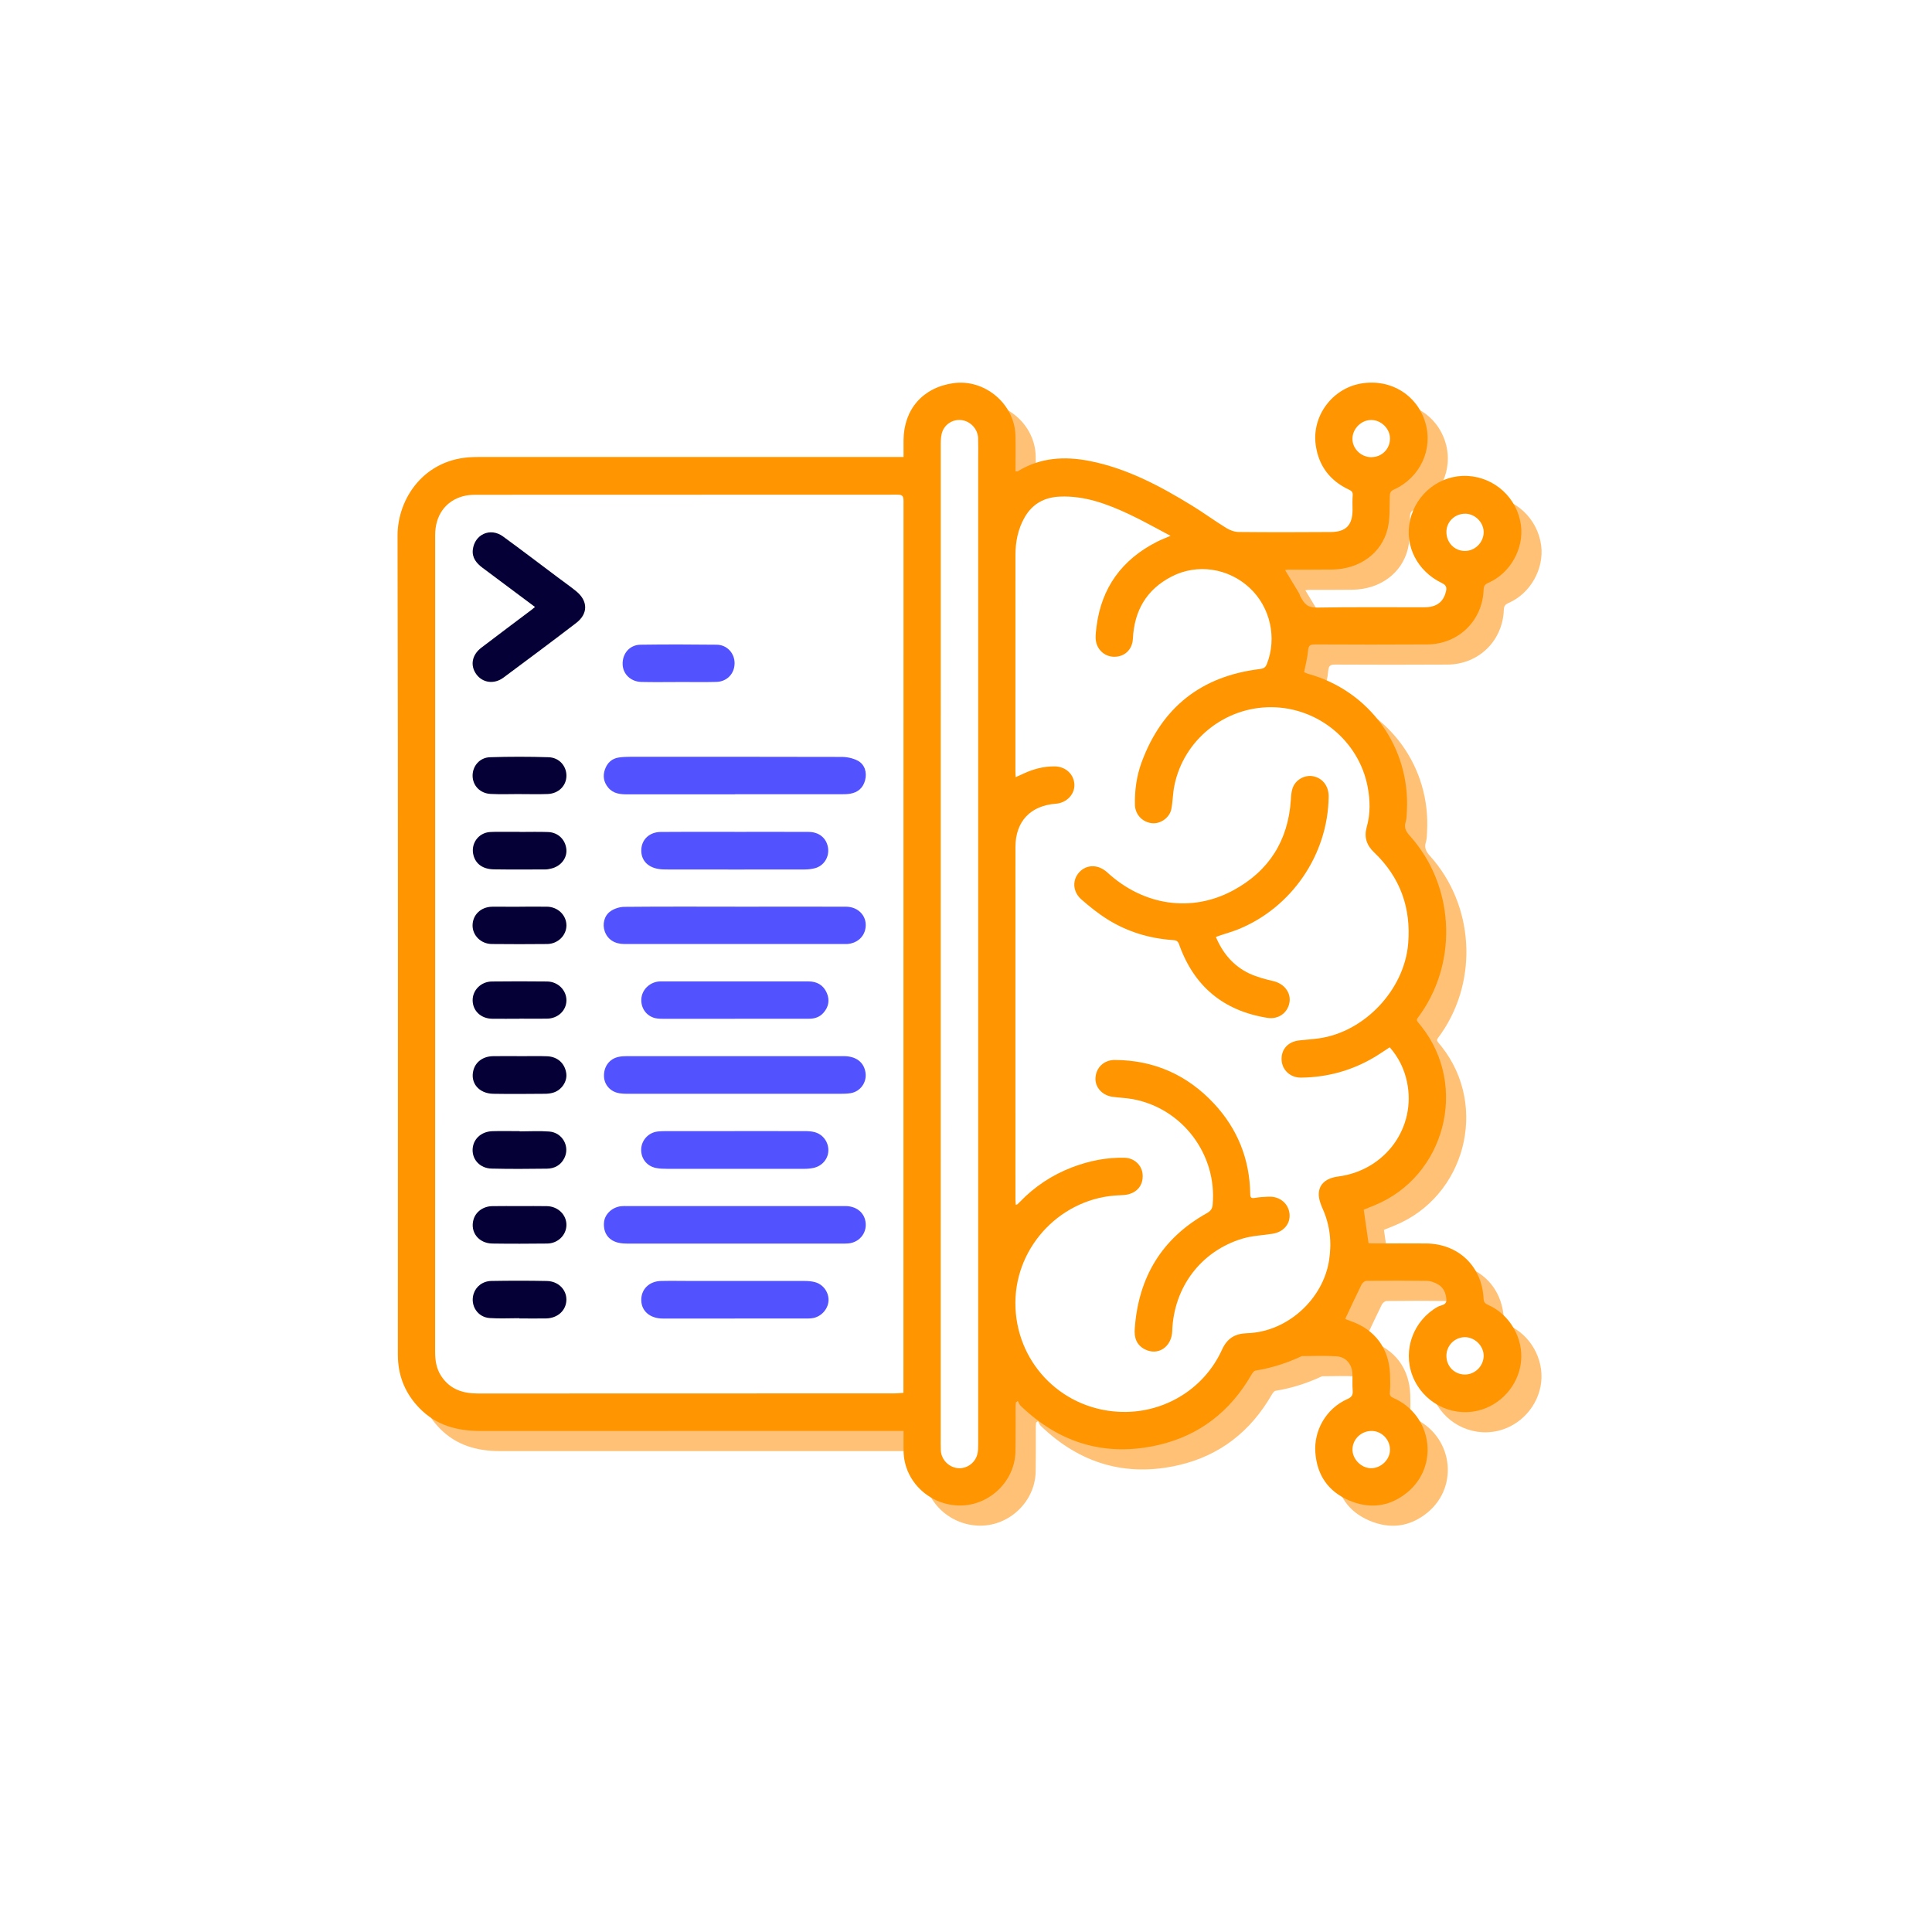 <?xml version="1.0" encoding="UTF-8"?><svg id="Graphique_10" xmlns="http://www.w3.org/2000/svg" viewBox="0 0 500 500"><defs><style>.cls-1{fill:#050036;}.cls-2{fill:#ff9500;}.cls-3{fill:#ffc176;}.cls-4{fill:#5252ff;}</style></defs><path class="cls-3" d="m337.83,152.79c1.14,1.88,2.23,3.67,3.31,5.48.22.36.46.75.54,1.15.48,2.58,2.04,3.09,4.53,3.04,9.22-.17,18.45-.05,27.68-.08,3.13,0,4.88-1.36,5.54-4.04.26-1.07.1-1.68-1.03-2.22-4.05-5.38-9.72-9.67-8.25-16.24,11.42,5.56,15.24,4.51,14.86-11.49,7.08.36,12.9,5.73,13.84,12.75.8,6.06-2.76,12.43-8.41,14.9-.85.37-1.22.78-1.25,1.75-.26,8.03-6.49,14.15-14.55,14.2-9.7.06-19.4.05-29.1,0-1.28,0-1.68.32-1.79,1.62-.15,1.82-.64,3.6-1.02,5.56.29.13.65.33,1.04.44,15.91,4.38,26.45,19,25.56,35.5-.05.94-.04,1.93-.31,2.81-.47,1.52.07,2.5,1.09,3.63,11.33,12.59,12.53,31.91,2.94,45.83-1.51,2.18-1.54,1.49.06,3.51,12.21,15.46,6.09,38.78-12.13,46.25-.96.39-1.92.77-2.82,1.14.42,2.9.82,5.72,1.25,8.68.4.02.9.06,1.41.06,4.49,0,8.99-.02,13.48.01,8.38.06,14.5,5.94,14.88,14.31.04.94.47,1.28,1.24,1.62,5.62,2.51,9.12,8.67,8.44,14.76-.68,6.07-5.31,11.25-11.27,12.6-7.04,1.6-14.21-2.27-16.82-9.08,19.56-8.06,17.62-10.39,6.56-17.83.82-.46,2.29-.37,2.22-1.82-.09-1.73-.75-3.26-2.37-4.1-.82-.42-1.78-.78-2.68-.8-5.2-.07-10.41-.06-15.61,0-.44,0-1.06.51-1.28.95-1.44,2.9-2.79,5.84-4.24,8.92.2.08.73.32,1.29.51,6.37,2.18,10.04,7.06,10.31,13.78.06,1.56.09,3.13-.04,4.68-.07.83.16,1.15.88,1.47,10.06,4.39,12.04,17.61,3.55,24.51-4.5,3.65-9.63,4.33-15.04,1.99-5.45-2.35-8.28-6.65-8.68-12.42,14.53.45,15.29-3.49,15.06-8.9,1.02-.45-5.29-5.91-5.39-7.04-.12-1.46-.02-2.93-.07-4.4-.09-2.42-1.67-4.35-4.07-4.51-2.96-.2-5.95-.06-8.92-.06-.05,0-.1,0-.14.02-3.82,1.79-7.8,3.07-11.98,3.74-.39.06-.78.64-1.03,1.07-5.46,9.46-13.44,15.73-24.07,18.18-13.67,3.15-25.61-.45-35.69-10.18-.32-.31-.47-.8-.7-1.21l-.49.36c-.03.35-.08.7-.08,1.05-.01,3.88.03,7.76-.04,11.64-.13,7.64-6.64,13.99-14.3,14-7.92,0-14.48-6.23-14.65-13.94-.04-1.7,0-3.4,0-5.36h-1.85c-35.91,0-71.82-.01-107.73.01-6.01,0-11.41-1.48-15.72-5.91-3.47-3.57-5.35-7.85-5.56-12.83-.03-.71-.02-1.42-.02-2.13,0-70.29.07-140.58-.08-210.87-.02-9.4,6.75-19.98,19.64-20.3.43-.01.85-.02,1.28-.02,36.15,0,72.29,0,108.44,0,.46,0,.92,0,1.59,0,0-1.54,0-2.94,0-4.34.05-7.98,4.96-13.62,12.85-14.76,8.13-1.17,15.89,5.33,16.11,13.54.08,3.07.01,6.14.01,9.29.3-.03.5.02.64-.06,5.78-3.54,12.03-3.91,18.48-2.65,9.72,1.91,18.29,6.48,26.61,11.59,2.98,1.83,5.81,3.91,8.78,5.74.95.59,2.17,1.05,3.26,1.06,7.95.08,15.9.07,23.84.01,3.92-.03,5.59-1.79,5.62-5.68,0-1.28-.06-2.56.04-3.83.06-.82-.27-1.13-.97-1.46-4.89-2.3-2.64-7.59-8.59-11.5-.74-5.16,8.89.13,12.6-3.21,5.41-4.88-3.15-12.38-.79-12.76,7.57-1.25,14.39,2.92,16.54,10.11,2.08,6.94-1.35,14.3-8.17,17.37-.88.4-.99.9-1.02,1.74-.1,2.78.09,5.64-.54,8.3-1.54,6.43-7.29,10.53-14.35,10.63-3.78.06-7.57.02-11.35.03-.26,0-.53.06-.81.09Zm-98.79,212.9c0-.52,0-.94,0-1.36,0-76.49,0-152.98.02-229.47,0-1.21-2.28-8.53-3.57-8.53-36.38.03-72.44.81-108.82.82-1.12,0-8.45,1-9.53,1.29-4.51,1.25-7.65,12.91-7.65,17.94,0,41.25,1.65,81.75,1.65,123,0,29.23.02,57.53,0,86.76,0,2.23,6.35,4.11,7.59,6,2.26,3.43,6.26,3.7,10.21,3.69,35.96-.03,71.91-.02,107.87-.03.7,0,1.4-.09,2.23-.14Zm102.42-91.19c1.69-.19,27.19-13.11,28.2-25.01.79-9.31-2.07-17.23-8.84-23.68-1.94-1.85-2.61-3.95-1.88-6.54.98-3.48.9-7,.21-10.53-2.3-11.76-12.89-24.25-24.83-26.1-28.82-4.47-35.37,29.41-35.37,29.41-.08-3.77.43-6,1.73-9.53,5.25-14.26,15.48-22.29,30.56-24.13.89-.11,1.45-.33,1.82-1.23,2.72-6.78.94-14.81-4.45-19.8l-7.87-11.01c-7.18-7.17-25.16,3.7-16.11-.9,1.02-.52-.78-9.08-4.36-10.75-5.63-2.63-13.9-8.92-20.29-8.65l-18.18,4.59-1.24,213.18c-.08,15.07,18.9,25.85,33.98,26.78,11.44.7,22.2-5.6,26.94-16.02,1.36-3,3.37-4.21,6.58-4.31,10.28-.32,19.6-8.73,21.16-18.9.71-4.6.25-9.02-1.67-13.31-.55-1.22-1.05-2.62-1-3.91.1-2.55,1.98-4.03,5.03-4.43,12.22-1.59,20.31-12.74,17.78-24.56-.71-3.33-2.75-13.58-5.02-16.17l-22.85,5.51Zm-83.08-24.79h0c0-41.95,0-83.9,0-125.86,0-1.75.04-3.5-.02-5.25-.08-2.38-6.66-11.88-9.01-12.15-2.24-.25-6.47,5.15-7.06,7.45-.29,1.12.71,7,.71,8.17-.01,85.32-.27,169.68-.26,255,0,1.23,4.35,3.71,4.41,4.94.12,2.35,3.53,2.85,5.84,3.15,2.27.29,4.54-1.21,5.16-3.53.23-.85.23-1.77.23-2.66.01-43.09,0-86.18,0-129.27Zm101.73-126.17c2.72.01,4.86-2.12,4.85-4.85,0-2.52-4.34-7.29-4.84-4.78-.81,4.02-2.45,4.4-4.88,4.77-.07,2.6,2.18,4.85,4.87,4.86Zm21.08,235.09c0,2.69.41,2.27,3.08,2.31,2.64.05,4.91-2.17,4.93-4.82.02-2.6,1.01-2.07-1.59-2.02-2.63.05-6.41,1.89-6.41,4.53Zm-17.94,20.06c.71,2-.06,4-5.29,5.53-.04,2.51-.49.92,2.04.97,2.62.05,4.97-2.22,4.96-4.8,0-2.62.86-1.68-1.71-1.7Zm23.63-239.78c-.93,4.13-1.68,5.01-5.69,6.54-2.58.99.36,2.3,3.05,2.36,2.64.06,4.91-2.14,4.95-4.8.04-2.55.26-4.07-2.31-4.1Z"/><path class="cls-2" d="m332.6,147.57c1.14,1.88,2.23,3.67,3.31,5.48.22.36.46.75.54,1.15,1.19,2.29,2.04,3.09,4.53,3.04,9.22-.17,18.45-.05,27.68-.08,3.13,0,4.88-1.36,5.54-4.04.26-1.07.1-1.68-1.03-2.22-6.43-3.1-9.72-9.67-8.25-16.24,1.56-6.98,7.85-11.84,14.86-11.49,7.08.36,12.9,5.73,13.84,12.75.8,6.06-2.76,12.43-8.41,14.9-.85.37-1.22.78-1.25,1.75-.26,8.03-6.49,14.15-14.55,14.2-9.7.06-19.4.05-29.1,0-1.28,0-1.68.32-1.79,1.62-.15,1.82-.64,3.6-1.02,5.56.29.13.65.33,1.04.44,15.91,4.38,26.45,19,25.56,35.5-.05.94-.04,1.93-.31,2.81-.47,1.52.07,2.5,1.09,3.63,11.33,12.59,12.53,31.91,2.94,45.83-1.51,2.18-1.54,1.49.06,3.51,12.21,15.46,6.09,38.78-12.13,46.25-.96.39-1.92.77-2.82,1.14.42,2.9.82,5.72,1.25,8.68.4.02.9.06,1.41.06,4.49,0,8.99-.02,13.48.01,8.38.06,14.5,5.94,14.88,14.31.04.94.47,1.28,1.24,1.62,5.62,2.51,9.12,8.67,8.44,14.76-.68,6.07-5.31,11.25-11.27,12.6-7.04,1.6-14.21-2.27-16.82-9.08-2.56-6.69.27-14.3,6.56-17.83.82-.46,2.29-.37,2.22-1.82-.09-1.73-.75-3.26-2.37-4.1-.82-.42-1.78-.78-2.68-.8-5.2-.07-10.41-.06-15.61,0-.44,0-1.06.51-1.28.95-1.44,2.9-2.79,5.84-4.24,8.92.2.08.73.32,1.29.51,6.37,2.18,10.04,7.06,10.31,13.78.06,1.56.09,3.13-.04,4.68-.07.83.16,1.15.88,1.47,10.06,4.39,12.04,17.61,3.55,24.51-4.5,3.65-9.63,4.33-15.04,1.99-5.45-2.35-8.28-6.65-8.68-12.42-.39-5.49,2.62-11.27,8.34-13.81,1.02-.45,1.42-1,1.33-2.13-.12-1.46-.02-2.93-.07-4.4-.09-2.42-1.67-4.35-4.07-4.51-2.96-.2-5.95-.06-8.92-.06-.05,0-.1,0-.14.02-3.82,1.79-7.8,3.07-11.98,3.74-.39.06-.78.64-1.03,1.07-5.46,9.46-13.44,15.73-24.07,18.18-13.67,3.15-25.61-.45-35.69-10.18-.32-.31-.47-.8-.7-1.21l-.49.36c-.03.35-.08.7-.08,1.05-.01,3.88.03,7.76-.04,11.64-.13,7.64-6.64,13.99-14.3,14-7.92,0-14.48-6.23-14.65-13.94-.04-1.7,0-3.4,0-5.36h-1.85c-35.91,0-71.82-.01-107.73.01-6.01,0-11.41-1.48-15.72-5.91-3.47-3.57-5.35-7.85-5.56-12.83-.03-.71-.02-1.42-.02-2.13,0-70.29.07-140.58-.08-210.87-.02-9.4,6.75-19.98,19.64-20.3.43-.01.85-.02,1.28-.02,36.15,0,72.29,0,108.44,0,.46,0,.92,0,1.59,0,0-1.54,0-2.94,0-4.34.05-7.98,4.96-13.62,12.85-14.76,8.13-1.17,15.89,5.33,16.11,13.54.08,3.07.01,6.14.01,9.29.3-.03.5.02.64-.06,5.78-3.54,12.03-3.91,18.48-2.65,9.72,1.91,18.29,6.48,26.61,11.59,2.98,1.83,5.81,3.91,8.78,5.74.95.59,2.17,1.05,3.26,1.06,7.95.08,15.9.07,23.84.01,3.92-.03,5.59-1.79,5.62-5.68,0-1.28-.06-2.56.04-3.83.06-.82-.27-1.13-.97-1.46-4.89-2.3-7.82-6.1-8.59-11.5-1.08-7.51,4.26-14.74,11.81-15.98,7.57-1.25,14.39,2.92,16.54,10.11,2.08,6.94-1.35,14.3-8.17,17.37-.88.4-.99.9-1.02,1.74-.1,2.78.09,5.64-.54,8.3-1.54,6.43-7.29,10.53-14.35,10.63-3.78.06-7.57.02-11.35.03-.26,0-.53.06-.81.09Zm-98.79,212.9c0-.52,0-.94,0-1.36,0-76.49,0-152.98.02-229.47,0-1.21-.26-1.62-1.55-1.62-36.38.03-72.77.02-109.15.03-1.12,0-2.29.09-3.36.39-4.51,1.25-7.15,4.99-7.15,10.02,0,41.25,0,82.5,0,123.75,0,29.23,0,58.47-.01,87.7,0,2.23.34,4.33,1.58,6.22,2.26,3.43,5.58,4.51,9.52,4.51,35.96-.03,71.91-.02,107.87-.03.7,0,1.4-.09,2.23-.14Zm29.07-48.67c.25-.07.36-.06.42-.12.21-.19.41-.39.61-.6,3.83-3.98,8.32-6.97,13.47-8.95,4.41-1.69,8.98-2.63,13.71-2.5,2.46.07,4.4,1.93,4.61,4.2.24,2.62-1.14,4.61-3.71,5.26-.68.17-1.4.22-2.1.24-14.88.43-27.02,12.86-27.11,27.75-.08,15.07,11.44,27.36,26.51,28.28,11.44.7,22.2-5.6,26.94-16.02,1.36-3,3.37-4.21,6.58-4.31,10.28-.32,19.6-8.73,21.16-18.9.71-4.6.25-9.02-1.67-13.31-.55-1.22-1.05-2.62-1-3.91.1-2.55,1.98-4.03,5.03-4.43,12.22-1.59,20.31-12.74,17.78-24.56-.71-3.33-2.18-6.29-4.45-8.88-1.45.93-2.76,1.85-4.14,2.66-5.79,3.41-12.07,5.1-18.77,5.19-2.8.04-4.92-1.94-5.07-4.52-.16-2.77,1.62-4.78,4.55-5.11,1.69-.19,3.39-.29,5.08-.53,11.84-1.64,22.12-12.58,23.12-24.48.79-9.31-2.07-17.23-8.84-23.68-1.94-1.85-2.61-3.95-1.88-6.54.98-3.48.9-7,.21-10.53-2.3-11.76-12.79-20.4-24.87-20.48-12.12-.08-22.75,8.49-25.13,20.33-.4,1.98-.39,4.04-.78,6.03-.45,2.28-2.85,3.91-5.05,3.66-2.5-.29-4.32-2.29-4.37-4.76-.08-3.77.43-7.48,1.73-11,5.25-14.26,15.48-22.29,30.56-24.13.89-.11,1.45-.33,1.82-1.23,2.72-6.78.94-14.81-4.45-19.8-5.52-5.12-13.55-6.32-20.15-2.92-6.53,3.36-9.69,8.86-10.04,16.11-.14,2.82-2.15,4.69-4.86,4.66-2.62-.03-4.69-2.06-4.78-4.8-.03-.98.1-1.98.22-2.96,1.27-10.13,6.59-17.39,15.63-21.99,1.02-.52,2.1-.93,3.54-1.55-3.81-2-7.24-3.96-10.82-5.63-5.63-2.63-11.42-4.79-17.82-4.52-4.06.17-7.17,1.9-9.17,5.45-1.69,2.99-2.33,6.27-2.33,9.68,0,18.69-.01,37.37-.01,56.06,0,.41.04.82.07,1.42.72-.33,1.31-.59,1.89-.86,2.6-1.22,5.31-1.96,8.2-1.93,2.81.03,4.97,2,5.1,4.66.12,2.57-2.01,4.79-4.79,5-6.59.49-10.46,4.59-10.46,11.19-.02,30.42,0,60.83,0,91.25,0,.44.05.89.08,1.37Zm-9.73-67.31h0c0-41.95,0-83.9,0-125.86,0-1.75.04-3.5-.02-5.25-.08-2.38-2.01-4.41-4.36-4.67-2.24-.25-4.45,1.17-5.04,3.47-.29,1.12-.27,2.33-.27,3.51-.01,85.32-.01,170.65-.01,255.97,0,1.23-.03,2.46.03,3.69.12,2.35,1.96,4.29,4.28,4.59,2.27.29,4.54-1.21,5.16-3.53.23-.85.23-1.77.23-2.66.01-43.09,0-86.18,0-129.27Zm101.73-126.17c2.72.01,4.86-2.12,4.85-4.85,0-2.52-2.28-4.77-4.84-4.78-2.56-.01-4.81,2.19-4.88,4.77-.07,2.6,2.18,4.85,4.87,4.86Zm19.45,232.58c0,2.69,2.05,4.78,4.71,4.83,2.64.05,4.91-2.17,4.93-4.82.02-2.6-2.31-4.89-4.92-4.85-2.63.05-4.73,2.2-4.72,4.84Zm-19.33,19.43c-2.71-.02-4.94,2.11-4.98,4.76-.04,2.51,2.22,4.83,4.75,4.88,2.62.05,4.97-2.22,4.96-4.8,0-2.62-2.17-4.83-4.74-4.84Zm24.22-237.38c-2.68-.03-4.85,2.03-4.89,4.64-.04,2.76,2,4.94,4.69,5,2.64.06,4.91-2.14,4.95-4.8.04-2.55-2.18-4.81-4.75-4.85Z"/><path class="cls-4" d="m190.24,273.33c9.37,0,18.73,0,28.1,0,3.2,0,5.23,1.55,5.65,4.23.4,2.55-1.34,4.97-3.9,5.36-.88.13-1.79.15-2.69.15-18.36,0-36.71,0-55.07,0-.66,0-1.33-.03-1.98-.13-2.34-.35-3.98-2.16-4.04-4.41-.07-2.49,1.38-4.48,3.72-5,.73-.16,1.5-.2,2.25-.2,9.32-.01,18.64,0,27.96,0Z"/><path class="cls-4" d="m190.24,205.58c-9.27,0-18.54,0-27.81,0-1.88,0-3.7-.15-5.03-1.75-1.16-1.4-1.43-2.98-.86-4.65.59-1.72,1.79-2.89,3.67-3.15.93-.13,1.88-.17,2.83-.17,18.26,0,36.52-.03,54.78.03,1.4,0,2.94.33,4.17.98,1.81.96,2.43,3.04,1.9,5.05-.52,1.98-1.85,3.15-3.85,3.49-.74.13-1.51.14-2.26.14-9.18,0-18.35,0-27.53,0,0,0,0,0,0,0Z"/><path class="cls-4" d="m190.24,234.65c9.56,0,19.11-.02,28.67,0,3.48,0,5.78,2.82,4.99,5.99-.51,2.06-2.26,3.47-4.53,3.66-.24.02-.47.01-.71.01-19.02,0-38.04,0-57.06,0-2.56,0-4.36-1.19-5.1-3.3-.64-1.83-.15-4.07,1.54-5.21.98-.67,2.34-1.1,3.53-1.11,9.56-.09,19.11-.05,28.67-.05Z"/><path class="cls-4" d="m190.24,312.13c9.51,0,19.02-.01,28.53,0,2.57,0,4.51,1.37,5.1,3.48.84,3.01-1.17,5.9-4.32,6.19-.56.05-1.13.03-1.7.04-18.4,0-36.81.01-55.21,0-.94,0-1.91-.03-2.8-.27-2.5-.68-3.76-2.64-3.52-5.25.19-2.09,2.11-3.9,4.4-4.15.56-.06,1.13-.04,1.7-.04,9.27,0,18.55,0,27.82,0h0Z"/><path class="cls-1" d="m138.45,157.08c-4.59-3.43-9.09-6.79-13.59-10.15-1.55-1.16-2.72-2.57-2.5-4.63.44-4,4.53-5.86,7.8-3.48,4.85,3.53,9.62,7.18,14.43,10.78,1.51,1.13,3.07,2.22,4.53,3.41,3.08,2.52,3.12,5.82-.01,8.22-6.23,4.77-12.52,9.47-18.82,14.14-2.43,1.8-5.42,1.35-7.03-.89-1.62-2.26-1.14-4.98,1.3-6.85,4.32-3.3,8.68-6.55,13.02-9.82.29-.22.56-.46.88-.73Z"/><path class="cls-4" d="m190.17,263.67c-6.05,0-12.1,0-18.14,0-.8,0-1.62,0-2.39-.16-2.34-.52-3.84-2.63-3.66-5.03.17-2.29,2.04-4.19,4.41-4.46.23-.03.47-.03.71-.03,12.71,0,25.42,0,38.13,0,2.19,0,3.85.94,4.74,2.97.81,1.86.49,3.61-.85,5.14-1,1.14-2.31,1.56-3.8,1.55-6.38-.01-12.76,0-19.14,0,0,0,0,.02,0,.03Z"/><path class="cls-4" d="m190.15,292.72c6.01,0,12.02-.01,18.02.01.89,0,1.82.04,2.67.27,2.16.58,3.58,2.57,3.54,4.76-.04,2.14-1.6,4.01-3.83,4.49-.78.17-1.59.24-2.39.24-11.83.01-23.65.01-35.48,0-.99,0-1.99-.03-2.96-.23-2.39-.49-3.91-2.54-3.78-4.94.13-2.28,1.88-4.19,4.2-4.48.89-.11,1.79-.11,2.69-.11,5.77,0,11.54,0,17.31,0h0Z"/><path class="cls-4" d="m190.18,341.24c-6.2,0-12.4.01-18.59,0-3.34,0-5.56-1.89-5.63-4.7-.07-2.86,2.04-4.97,5.15-5.03,2.7-.06,5.39,0,8.09,0,9.65,0,19.3-.02,28.96,0,.94,0,1.9.07,2.8.32,2.14.59,3.58,2.69,3.46,4.81-.13,2.22-1.97,4.2-4.22,4.51-.65.09-1.32.08-1.98.08-6.01,0-12.02,0-18.03,0,0,0,0,.01,0,.02Z"/><path class="cls-4" d="m190.13,215.29c6.39,0,12.77-.03,19.16.01,2.72.02,4.61,1.62,5,4.08.38,2.41-1.07,4.72-3.42,5.32-.86.22-1.77.32-2.66.32-11.78.02-23.56.02-35.34,0-.85,0-1.71,0-2.54-.15-2.91-.5-4.55-2.48-4.35-5.16.18-2.54,2.16-4.37,5-4.4,5.16-.06,10.31-.02,15.47-.03,1.23,0,2.46,0,3.69,0h0Z"/><path class="cls-4" d="m175.62,176.51c-3.22,0-6.43.06-9.65-.02-2.69-.07-4.7-1.99-4.83-4.44-.15-2.84,1.77-5.16,4.62-5.2,6.57-.09,13.15-.08,19.72,0,2.68.03,4.63,2.2,4.63,4.78,0,2.68-1.93,4.77-4.71,4.85-3.26.09-6.53.02-9.79.02,0,0,0,0,0,0Z"/><path class="cls-1" d="m134.49,273.34c2.36,0,4.73-.07,7.09.02,2.76.1,4.67,1.9,4.98,4.52.24,2.04-1.21,4.22-3.34,4.88-.71.22-1.49.31-2.23.31-4.44.03-8.89.08-13.33,0-3.75-.06-6.02-2.83-5.14-6.11.58-2.15,2.48-3.56,5.02-3.62,2.32-.05,4.63-.01,6.95-.01h0Z"/><path class="cls-1" d="m134.5,292.8c2.55,0,5.12-.16,7.65.04,3.43.27,5.41,3.89,3.89,6.9-.92,1.82-2.54,2.69-4.5,2.71-4.77.06-9.55.1-14.32-.02-2.93-.07-4.95-2.23-4.91-4.84.04-2.7,2.14-4.74,5.1-4.84,2.36-.07,4.73-.01,7.09-.01v.06Z"/><path class="cls-1" d="m134.63,205.5c-2.55,0-5.11.1-7.65-.03-2.71-.14-4.6-2.11-4.67-4.6-.07-2.55,1.79-4.82,4.5-4.9,5.05-.16,10.12-.16,15.17,0,2.75.09,4.63,2.28,4.61,4.81-.02,2.58-2.03,4.6-4.86,4.71-2.36.09-4.73.02-7.09.02,0,0,0,0,0-.01Z"/><path class="cls-1" d="m134.46,215.31c2.46,0,4.92-.07,7.38.02,2.62.09,4.54,2,4.74,4.55.18,2.24-1.45,4.31-3.88,4.89-.5.12-1.02.24-1.53.24-4.44.01-8.89.05-13.33-.02-2.88-.05-4.68-1.36-5.3-3.62-.8-2.95,1.22-5.85,4.27-6.04,1.27-.08,2.55-.04,3.83-.05,1.28,0,2.55,0,3.83,0,0,.01,0,.02,0,.03Z"/><path class="cls-1" d="m134.37,341.15c-2.55,0-5.11.14-7.65-.04-3.15-.22-5.08-3.29-4.15-6.26.6-1.91,2.35-3.31,4.64-3.34,4.77-.08,9.55-.09,14.32.01,2.97.06,5.09,2.24,5.05,4.87-.04,2.73-2.24,4.76-5.26,4.82-2.32.04-4.63,0-6.95,0,0-.02,0-.05,0-.07Z"/><path class="cls-1" d="m134.45,263.65c-2.36,0-4.73.03-7.09,0-2.88-.04-4.97-2.01-5.04-4.68-.07-2.66,2.11-4.92,4.96-4.96,4.77-.06,9.55-.05,14.32,0,2.82.03,5.03,2.28,4.99,4.94-.04,2.61-2.22,4.65-5.05,4.68-2.36.03-4.73,0-7.09,0,0,0,0,0,0,.01Z"/><path class="cls-1" d="m134.44,234.65c2.36,0,4.73-.02,7.09,0,2.84.03,5.07,2.2,5.06,4.86-.01,2.59-2.21,4.77-4.99,4.8-4.77.05-9.55.05-14.33,0-2.8-.03-4.98-2.21-4.97-4.8.01-2.75,2.14-4.8,5.04-4.85,1.18-.02,2.36,0,3.55,0,1.18,0,2.36,0,3.55,0Z"/><path class="cls-1" d="m134.6,312.14c2.32,0,4.63-.04,6.95.01,2.86.06,5.07,2.24,5.04,4.89-.03,2.61-2.2,4.76-4.99,4.79-4.73.05-9.46.07-14.18,0-3.58-.06-5.8-2.98-4.88-6.2.58-2.02,2.49-3.43,4.83-3.48,2.41-.05,4.82-.01,7.23-.01,0,0,0,0,0,.01Z"/><path class="cls-2" d="m314.67,242.49c1.8,4.25,4.54,7.48,8.57,9.41,1.97.94,4.16,1.51,6.3,2.01,2.74.63,4.6,2.93,4.18,5.5-.45,2.72-2.87,4.47-5.72,4.01-11.4-1.82-19.03-8.19-22.87-19.06-.35-.99-.96-1.03-1.71-1.08-6-.43-11.62-2.13-16.72-5.3-2.43-1.51-4.7-3.33-6.86-5.23-2.28-2.01-2.37-5.06-.49-7.06,1.94-2.05,4.92-2.01,7.21.09,9.37,8.61,21.79,10.5,32.64,4.62,9.21-4.99,14.19-12.88,14.87-23.4.06-.98.12-2,.42-2.93.72-2.25,3.14-3.61,5.38-3.17,2.44.48,4.03,2.58,3.99,5.29-.19,14.95-9.51,28.65-23.37,34.3-1.48.6-3.04,1.03-4.55,1.54-.39.13-.77.27-1.27.45Z"/><path class="cls-2" d="m293.68,343.77c.96-13.2,6.97-23.28,18.65-29.8.94-.53,1.4-1.11,1.5-2.16,1.19-13.01-7.81-24.96-20.64-27.35-1.76-.33-3.57-.36-5.35-.62-2.67-.4-4.49-2.52-4.33-4.93.17-2.65,2.21-4.6,5-4.59,10.14.04,18.7,3.85,25.6,11.21,6.16,6.57,9.32,14.46,9.45,23.5.01.9.25,1.14,1.17.99,1.21-.21,2.44-.28,3.67-.32,2.84-.09,5.06,1.79,5.33,4.43.26,2.57-1.52,4.7-4.37,5.16-2.6.42-5.31.5-7.81,1.26-10.77,3.24-17.8,12.62-18.18,23.94-.14,4.1-3.67,6.47-7.09,4.71-2.17-1.12-2.81-3.06-2.6-5.43Z"/></svg>